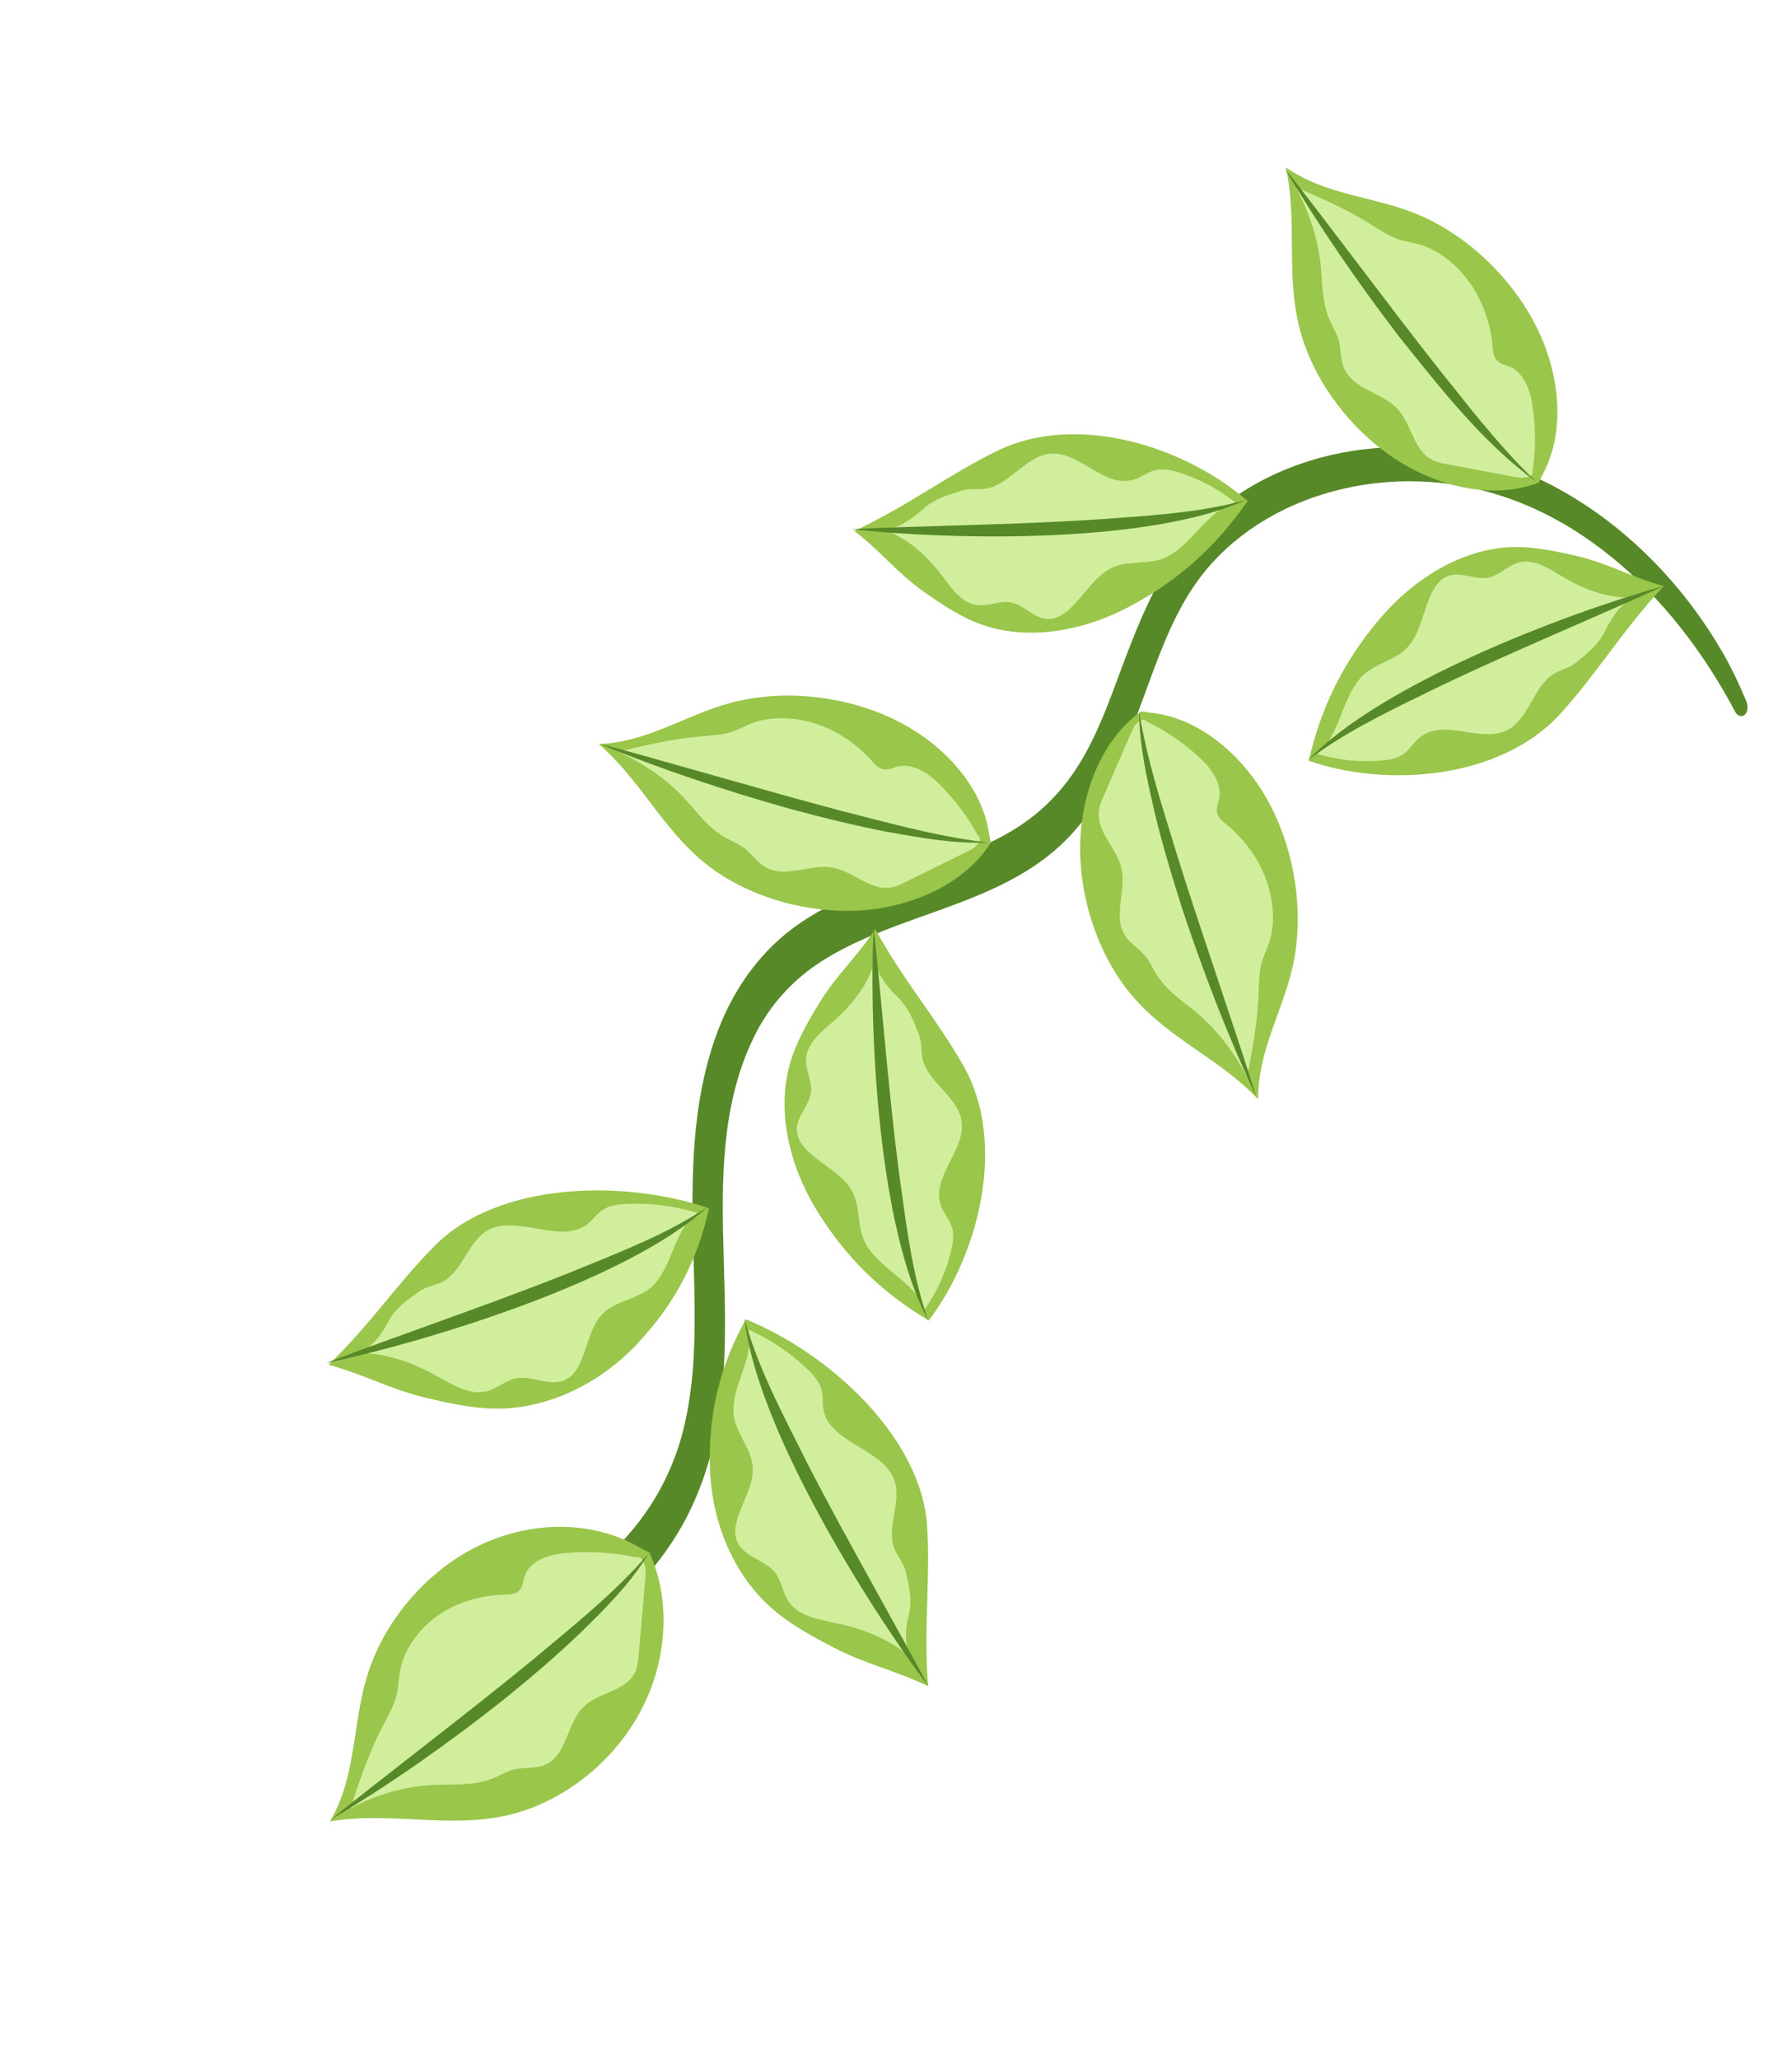 <?xml version="1.0" encoding="UTF-8"?> <svg xmlns="http://www.w3.org/2000/svg" width="397" height="456" viewBox="0 0 397 456" fill="none"> <path d="M384.436 157.712C370.848 131.904 347.429 108.985 316.998 106.773C304.218 105.841 290.868 108.693 279.868 115.404C274.52 118.66 269.784 122.78 265.978 127.776C261.327 133.895 258.332 141.023 255.651 148.17C250.261 162.54 245.765 177.937 233.722 188.324C223.693 196.973 210.478 200.567 198.351 205.147C192.336 207.419 186.357 209.973 181.01 213.595C175.281 217.477 170.594 222.713 167.44 228.882C160.303 242.839 159.856 258.653 160.206 273.897C160.557 289.142 161.596 304.94 157.997 320.025C156.162 327.719 153.227 334.995 148.864 341.621C144.636 348.037 138.977 354.308 132.345 358.262C129.134 360.171 125.729 361.757 122.254 363.141C120.603 363.794 119.21 361.207 118.89 360.077C118.495 358.672 118.358 355.978 119.958 355.148C123.459 353.325 126.714 351.152 129.759 348.644C132.804 346.136 135.573 343.904 138.138 341.13C143.314 335.532 147.28 329.038 149.831 321.858C152.208 315.178 153.3 307.493 153.666 300.743C154.086 292.998 153.83 285.248 153.609 277.5C153.137 261.194 153.093 244.46 158.817 228.914C161.622 221.289 165.946 214.317 171.893 208.754C176.66 204.291 182.369 201.053 188.321 198.455C200.377 193.191 213.65 190.566 224.923 183.565C230.989 179.802 235.743 174.789 239.43 168.676C243.39 162.108 245.957 154.739 248.63 147.585C251.304 140.432 254.339 132.663 258.552 125.849C262.136 120.051 266.848 114.997 272.336 110.958C283.007 103.112 296.425 99.178 309.565 99.046C340.215 98.742 366.923 118.938 381.75 144.732C383.715 148.156 385.379 151.743 386.899 155.384C387.261 156.237 387.305 157.643 386.546 158.309C385.84 158.932 384.874 158.524 384.454 157.737L384.436 157.712Z" fill="#578928"></path> <path fill-rule="evenodd" clip-rule="evenodd" d="M341.728 105.142C346.511 96.423 346.048 83.968 340.539 72.712C335.022 61.45 324.594 51.658 313.37 47.209C309.817 45.802 306.181 44.886 302.558 43.975C296.476 42.444 290.432 40.922 284.878 37.094C286.128 42.886 286.166 48.515 286.204 54.135C286.247 60.49 286.29 66.835 288.084 73.396C291.136 84.551 299.418 95.542 309.689 102.049C319.951 108.552 331.934 110.406 340.919 106.878L341.728 105.142ZM220.752 99.945C238.374 91.225 262.461 98.816 276.396 110.984C269.352 121.15 261.112 128.502 250.487 134.218C239.858 139.942 227.503 141.977 217.31 138.285C212.716 136.628 208.68 133.892 204.735 131.126C201.56 128.907 199.044 126.48 196.509 124.035C194.267 121.874 192.012 119.699 189.276 117.642C195.712 114.574 201.083 111.311 206.353 108.111L206.353 108.111C211.01 105.282 215.588 102.501 220.752 99.945ZM254.756 157.853C264.589 158.752 274.552 166.114 280.705 177.034C286.857 187.953 289.042 202.157 286.4 214.022C285.563 217.779 284.275 221.33 282.992 224.867C280.837 230.807 278.695 236.71 278.724 243.493C274.672 239.201 270.074 236.012 265.481 232.827L265.481 232.827C260.289 229.226 255.104 225.631 250.727 220.454C243.279 211.647 238.908 198.567 239.323 186.339C239.745 174.117 244.934 163.073 252.875 157.545L254.756 157.853ZM198.787 159.694C209.963 165.343 217.77 174.966 219.128 184.781L219.498 186.663C214.366 194.867 203.606 200.594 191.453 201.593C179.305 202.585 166.053 198.819 156.935 191.78C151.579 187.644 147.757 182.624 143.929 177.595C140.539 173.142 137.144 168.682 132.673 164.824C139.431 164.533 145.205 162.11 151.015 159.671L151.015 159.671L151.015 159.671L151.016 159.671L151.016 159.671C154.481 158.217 157.959 156.757 161.665 155.741C173.365 152.53 187.62 154.05 198.787 159.694ZM205.751 292.501C217.019 277.621 223.115 252.932 213.383 235.965C210.54 231.007 207.507 226.649 204.421 222.216C200.911 217.174 197.334 212.036 193.893 205.808C192.016 208.696 189.993 211.114 187.983 213.517C185.701 216.246 183.435 218.955 181.418 222.31C178.908 226.474 176.432 230.721 175.055 235.445C171.991 245.933 174.77 258.143 181.094 268.337C187.425 278.536 195.23 286.218 205.756 292.494L205.751 292.501ZM157.065 267.629C137.736 261.047 110.259 262 96.484 275.769C92.462 279.79 89.12 283.826 85.721 287.93C81.849 292.605 77.904 297.368 72.797 302.3C76.442 303.286 79.658 304.536 82.854 305.779C86.477 307.187 90.073 308.585 94.239 309.576C99.42 310.811 104.661 311.993 109.992 312.017C121.836 312.057 133.299 306.142 141.407 297.416C149.516 288.689 154.512 279.251 157.073 267.634L157.065 267.629ZM141.871 342.867C131.793 336.882 118.169 336.639 106.375 342.229C94.582 347.819 84.925 359.103 81.219 371.622C80.046 375.584 79.422 379.67 78.801 383.74C77.757 390.578 76.72 397.371 73.096 403.459C79.334 402.386 85.52 402.689 91.698 402.992C98.666 403.334 105.624 403.675 112.632 402.039C124.561 399.248 135.77 390.486 141.837 379.188C147.903 367.89 148.685 354.356 143.87 343.904L141.871 342.867ZM205.394 338.024C204.158 318.644 184.126 299.932 165.223 292.226L165.231 292.232C159.452 302.638 156.954 313.018 157.268 324.887C157.582 336.756 162.278 348.724 171.21 356.443C175.228 359.919 179.96 362.461 184.672 364.93C188.464 366.913 192.098 368.217 195.761 369.531C198.983 370.688 202.227 371.852 205.619 373.493C205.049 366.449 205.24 360.291 205.429 354.249L205.429 354.248C205.594 348.927 205.757 343.695 205.394 338.024ZM345.841 157.936C332.671 172.587 307.42 174.571 289.934 168.518C292.713 156.49 297.66 146.605 305.43 137.348C313.2 128.091 323.944 121.589 334.812 121.192C339.703 121.013 344.471 122.04 349.179 123.119C352.976 123.985 356.229 125.293 359.507 126.611C362.385 127.768 365.282 128.932 368.582 129.812C363.708 135.066 359.907 140.104 356.177 145.05C352.903 149.39 349.684 153.658 345.841 157.936Z" fill="#9AC64B"></path> <path fill-rule="evenodd" clip-rule="evenodd" d="M339.214 105.904C339.265 105.652 339.314 105.4 339.36 105.147C339.588 104.872 339.682 104.502 339.576 104.018L339.374 105.07C340.247 100.25 340.29 95.063 339.499 89.753C339.029 86.567 337.632 82.566 334.514 81.238C334.229 81.118 333.934 81.021 333.64 80.925C332.928 80.692 332.22 80.46 331.668 79.889C330.873 79.074 330.778 77.942 330.694 76.944L330.694 76.938C330.324 72.423 328.91 67.612 326.103 63.352C323.297 59.092 318.984 55.445 314.481 54.156C313.802 53.963 313.127 53.822 312.452 53.681L312.452 53.681C311.554 53.493 310.658 53.305 309.758 52.996C307.914 52.369 306.152 51.253 304.403 50.145C304.019 49.902 303.636 49.66 303.253 49.422C298.019 46.188 292.521 43.814 287.055 41.462C290.078 47.05 291.992 53 292.585 58.717C292.686 59.688 292.751 60.662 292.817 61.637L292.817 61.637C293.026 64.748 293.236 67.872 294.608 70.973C294.827 71.467 295.074 71.957 295.321 72.447C295.766 73.327 296.21 74.208 296.491 75.115C296.791 76.078 296.9 77.047 297.008 78.012C297.163 79.397 297.317 80.774 298.036 82.11C299.314 84.494 301.729 85.728 304.198 86.989C306.158 87.99 308.152 89.008 309.639 90.633C310.953 92.066 311.776 93.872 312.585 95.648C313.655 97.996 314.702 100.293 316.829 101.611C318.003 102.34 319.288 102.594 320.52 102.823C323.082 103.304 325.645 103.784 328.209 104.263L328.216 104.264C330.782 104.744 333.348 105.223 335.913 105.705C337.177 105.941 338.747 105.883 339.359 105.148L339.214 105.904ZM260.916 104.584C265.523 105.957 269.834 108.239 273.632 111.301L273.618 111.304C270.394 112.206 267.874 114.869 265.324 117.565C263.212 119.797 261.079 122.052 258.507 123.348C256.507 124.355 254.391 124.487 252.28 124.619C250.055 124.758 247.834 124.896 245.759 126.059C243.669 127.228 241.898 129.329 240.163 131.387C237.726 134.278 235.36 137.084 232.28 137.109C230.563 137.118 229.134 136.184 227.696 135.245C226.46 134.437 225.218 133.626 223.782 133.407C222.586 133.222 221.336 133.465 220.083 133.71C218.968 133.927 217.851 134.145 216.769 134.062C213.433 133.806 211.244 130.902 209.101 128.059C208.547 127.325 207.997 126.595 207.43 125.915C204.192 122.027 199.491 118.076 194.654 117.16C194.537 117.142 194.42 117.122 194.302 117.098C194.419 117.117 194.537 117.137 194.654 117.16C198.117 117.672 201.416 115.502 204.491 112.746C206.917 110.578 209.895 109.657 212.755 108.773L213.139 108.654C214.16 108.341 215.179 108.345 216.199 108.348C216.999 108.352 217.799 108.355 218.602 108.205C220.986 107.774 223.116 106.098 225.253 104.416C227.261 102.836 229.275 101.251 231.509 100.693C235.055 99.808 238.197 101.678 241.315 103.533C244.645 105.514 247.946 107.479 251.681 106.055C252.274 105.83 252.849 105.523 253.424 105.217L253.424 105.217C254.103 104.855 254.782 104.494 255.485 104.267C257.34 103.675 259.185 104.064 260.916 104.584ZM252.411 159.109C252.634 159.202 252.855 159.298 253.077 159.395L252.411 159.109ZM253.128 159.418L253.077 159.395L253.129 159.418C253.484 159.383 253.842 159.512 254.184 159.87L253.129 159.418L253.128 159.418ZM253.128 159.418C252.175 159.511 251.248 160.786 250.731 161.975C249.69 164.378 248.646 166.781 247.602 169.185C246.558 171.588 245.514 173.992 244.474 176.395L244.472 176.399C243.978 177.555 243.463 178.756 243.402 180.145C243.295 182.654 244.603 184.813 245.939 187.019C246.95 188.689 247.978 190.385 248.423 192.282C248.929 194.427 248.651 196.655 248.377 198.846C248.032 201.604 247.694 204.303 248.94 206.703C249.633 208.048 250.678 208.946 251.733 209.852C252.468 210.483 253.207 211.118 253.834 211.909C254.425 212.65 254.902 213.516 255.381 214.383C255.644 214.86 255.907 215.338 256.19 215.794C257.978 218.679 260.437 220.606 262.889 222.528C263.653 223.127 264.417 223.725 265.159 224.352C269.534 228.043 273.368 232.975 276.277 238.624C277.403 232.76 278.535 226.854 278.796 220.689C278.812 220.281 278.825 219.87 278.838 219.459C278.906 217.337 278.974 215.198 279.5 213.272C279.749 212.36 280.095 211.516 280.442 210.671C280.707 210.026 280.973 209.379 281.195 208.701C282.658 204.226 282.075 198.597 280.131 193.873C278.188 189.149 275.015 185.278 271.504 182.44C270.735 181.819 269.851 181.093 269.623 179.982C269.459 179.203 269.666 178.485 269.874 177.763C269.96 177.462 270.047 177.16 270.107 176.853C270.762 173.515 268.242 170.115 265.886 167.934C261.934 164.282 257.613 161.398 253.128 159.418ZM217.095 185.982C217.205 186.203 217.313 186.425 217.418 186.648L217.097 185.963L217.095 185.982ZM217.095 185.982C214.911 181.58 211.818 177.376 207.983 173.58C205.695 171.317 202.18 168.97 198.888 169.777C198.581 169.852 198.28 169.954 197.981 170.056C197.276 170.296 196.574 170.535 195.795 170.417C194.668 170.238 193.915 169.393 193.255 168.648C190.255 165.264 186.243 162.274 181.444 160.555C176.638 158.831 171 158.51 166.605 160.19C165.935 160.444 165.297 160.744 164.659 161.043L164.659 161.043C163.837 161.429 163.015 161.814 162.127 162.104C160.271 162.705 158.202 162.874 156.141 163.043C155.681 163.08 155.221 163.118 154.764 163.16C148.63 163.714 142.788 165.119 136.995 166.523C142.774 169.164 147.865 172.769 151.751 176.975C152.414 177.69 153.05 178.428 153.687 179.166L153.687 179.166L153.687 179.166L153.687 179.167L153.688 179.167C155.719 181.523 157.757 183.887 160.715 185.54C161.19 185.806 161.685 186.051 162.181 186.295L162.181 186.295L162.181 186.295L162.182 186.296L162.182 186.296L162.182 186.296L162.182 186.296C163.063 186.731 163.942 187.165 164.703 187.714C165.521 188.302 166.19 189.011 166.855 189.717C167.808 190.729 168.755 191.734 170.127 192.363C172.582 193.5 175.26 193.034 177.999 192.558C180.169 192.18 182.378 191.796 184.543 192.197C186.458 192.552 188.201 193.5 189.915 194.432C192.178 195.663 194.391 196.867 196.886 196.643C198.262 196.515 199.445 195.946 200.575 195.386C202.922 194.231 205.267 193.074 207.612 191.917C209.962 190.758 212.311 189.6 214.663 188.442C215.801 187.88 217.004 186.919 217.095 185.982ZM216.597 184.897C216.984 185.231 217.127 185.595 217.097 185.963L216.597 184.897ZM204.884 289.998C207.696 285.986 209.684 281.514 210.762 276.804C211.166 275.042 211.432 273.16 210.727 271.361C210.456 270.678 210.056 270.03 209.655 269.381L209.655 269.38L209.655 269.38L209.655 269.38C209.311 268.824 208.967 268.266 208.704 267.686C207.049 264.055 208.793 260.614 210.552 257.144C212.2 253.893 213.86 250.616 212.753 247.133C212.054 244.938 210.344 243.038 208.638 241.143C206.828 239.132 205.022 237.125 204.434 234.776C204.236 233.985 204.188 233.188 204.14 232.393L204.14 232.392C204.078 231.37 204.016 230.351 203.637 229.351L203.485 228.953C202.423 226.166 201.317 223.263 199.004 221.002C196.063 218.133 193.693 214.996 193.979 211.505C193.371 216.408 189.742 221.384 186.083 224.896C185.442 225.512 184.749 226.115 184.053 226.722C181.361 229.068 178.612 231.464 178.569 234.814C178.557 235.902 178.845 237.003 179.132 238.101C179.455 239.334 179.777 240.564 179.673 241.771C179.549 243.221 178.82 244.521 178.096 245.815C177.251 247.321 176.412 248.82 176.535 250.539C176.754 253.609 179.701 255.77 182.735 257.997C184.898 259.583 187.106 261.203 188.403 263.208C189.696 265.201 189.975 267.411 190.254 269.625C190.519 271.726 190.785 273.831 191.917 275.758C193.372 278.237 195.755 280.206 198.114 282.157C200.963 284.511 203.778 286.837 204.884 289.998ZM193.979 211.505C193.987 211.441 193.994 211.376 194.001 211.312C194.007 211.253 194.013 211.194 194.019 211.135C194.002 211.259 193.989 211.382 193.979 211.505ZM154.52 268.674C149.369 267.108 144.055 266.426 138.839 266.672C136.883 266.758 134.859 267.008 133.28 268.158C132.679 268.593 132.163 269.143 131.646 269.695C131.205 270.166 130.763 270.637 130.266 271.04C127.165 273.568 122.999 272.847 118.796 272.12C114.856 271.438 110.885 270.751 107.727 272.728C105.736 273.973 104.423 276.089 103.115 278.199C101.726 280.438 100.341 282.67 98.154 283.848C97.424 284.243 96.629 284.501 95.835 284.759C94.807 285.092 93.782 285.425 92.899 286.053L92.641 286.236C90.145 287.996 87.54 289.834 86.069 292.643C84.216 296.174 81.884 299.249 78.192 299.91C83.435 299.174 89.886 301.255 94.835 303.761C95.695 304.196 96.562 304.683 97.434 305.172C100.841 307.082 104.32 309.032 107.772 308.176C108.894 307.898 109.914 307.332 110.932 306.766C112.071 306.133 113.209 305.501 114.484 305.278C116.02 305.004 117.626 305.344 119.223 305.683C121.073 306.075 122.912 306.465 124.618 305.895C127.686 304.865 128.809 301.512 129.965 298.058C130.787 295.602 131.627 293.096 133.195 291.337C134.757 289.589 136.917 288.735 139.082 287.879C141.133 287.068 143.187 286.256 144.741 284.681C146.744 282.648 147.879 279.878 149.001 277.136C150.355 273.83 151.692 270.565 154.515 268.682L154.52 268.674ZM78.192 299.91C78.121 299.92 78.05 299.931 77.98 299.942C77.923 299.951 77.866 299.96 77.809 299.97C77.897 299.958 77.983 299.945 78.069 299.931C78.11 299.925 78.151 299.918 78.192 299.91ZM142.842 345.425C142.577 345.355 142.311 345.288 142.044 345.222C142.894 345.985 143.122 347.748 143 349.157C142.753 352.046 142.505 354.934 142.257 357.822C142.008 360.71 141.76 363.598 141.514 366.487C141.39 367.882 141.261 369.319 140.589 370.611C139.373 372.945 136.957 373.985 134.488 375.048C132.622 375.851 130.725 376.667 129.292 378.065C127.668 379.651 126.765 381.851 125.878 384.013C124.759 386.739 123.666 389.404 121.182 390.705C119.796 391.426 118.302 391.511 116.798 391.596C115.743 391.656 114.684 391.716 113.653 391.997C112.704 392.258 111.792 392.702 110.88 393.146C110.358 393.4 109.835 393.654 109.306 393.874C106.04 395.232 102.632 395.266 99.236 395.301C98.167 395.311 97.1 395.322 96.038 395.374C89.812 395.675 83.477 397.452 77.657 400.53L77.661 400.516C79.653 394.454 81.655 388.363 84.647 382.626C84.871 382.191 85.103 381.757 85.334 381.322C86.351 379.412 87.373 377.495 87.861 375.453C88.099 374.458 88.205 373.454 88.31 372.449L88.31 372.449C88.391 371.684 88.471 370.92 88.61 370.159C89.534 365.118 93.073 360.452 97.454 357.541C101.84 354.622 106.979 353.334 111.906 353.216C112.99 353.189 114.229 353.14 115.041 352.299C115.604 351.708 115.781 350.921 115.958 350.129C116.033 349.797 116.107 349.465 116.21 349.146C117.333 345.69 121.584 344.367 125.034 344.036C130.836 343.476 136.607 343.888 142.044 345.222L142.031 345.21L140.74 344.868C141.274 344.779 141.699 344.919 142.031 345.21L142.842 345.425ZM178.843 303.243C175.08 299.629 170.636 296.654 165.725 294.444L165.733 294.45C166.609 297.718 165.458 301.054 164.292 304.432C163.326 307.232 162.35 310.061 162.512 312.903C162.633 315.113 163.643 317.075 164.651 319.034C165.712 321.096 166.771 323.155 166.792 325.496C166.813 327.848 165.789 330.287 164.786 332.677C163.377 336.032 162.009 339.291 163.632 342.076C164.538 343.627 166.18 344.544 167.832 345.466C169.255 346.26 170.685 347.058 171.66 348.269C172.473 349.28 172.913 350.506 173.353 351.733L173.354 351.733C173.746 352.827 174.139 353.921 174.796 354.864C176.823 357.771 180.721 358.588 184.538 359.389C185.523 359.596 186.504 359.801 187.445 360.042C192.828 361.419 199.051 364.079 202.506 368.08C200.175 365.162 200.45 361.316 201.39 357.442C202.129 354.4 201.405 351.356 200.709 348.431C200.674 348.285 200.64 348.139 200.605 347.993C200.35 346.949 199.801 346.028 199.25 345.106C198.822 344.387 198.392 343.667 198.1 342.886C197.235 340.56 197.668 337.967 198.103 335.367C198.513 332.92 198.923 330.467 198.251 328.228C197.181 324.676 193.743 322.586 190.332 320.512C186.689 318.297 183.076 316.1 182.41 312.161C182.305 311.538 182.284 310.897 182.263 310.257C182.238 309.5 182.213 308.743 182.049 308.018C181.608 306.11 180.257 304.598 178.843 303.243ZM202.758 368.38C202.67 368.281 202.586 368.181 202.506 368.08C202.591 368.179 202.675 368.279 202.758 368.38ZM306.14 168.452C301.345 168.899 296.489 168.397 291.825 166.972C294.484 164.931 295.834 161.529 297.202 158.085C298.336 155.227 299.483 152.34 301.398 150.175C302.881 148.497 304.798 147.587 306.711 146.679C308.728 145.721 310.743 144.765 312.246 142.911C313.75 141.049 314.616 138.443 315.464 135.889C316.657 132.299 317.815 128.812 320.665 127.644C322.257 126.989 323.934 127.323 325.621 127.658C327.067 127.946 328.522 128.236 329.938 127.904C331.121 127.628 332.191 126.934 333.262 126.24C334.218 125.621 335.175 125.001 336.214 124.676C339.414 123.667 342.527 125.54 345.578 127.375C346.364 127.848 347.146 128.319 347.925 128.737C352.376 131.136 358.212 133.038 363.05 132.086C363.167 132.058 363.286 132.032 363.406 132.01C363.288 132.037 363.169 132.062 363.05 132.086C359.644 132.903 357.382 136.151 355.551 139.844C354.096 142.772 351.652 144.745 349.304 146.64C349.212 146.714 349.121 146.788 349.03 146.862C348.198 147.539 347.244 147.918 346.289 148.297C345.551 148.59 344.812 148.883 344.128 149.314C342.078 150.606 340.722 152.951 339.363 155.303C338.082 157.52 336.797 159.742 334.925 161.093C331.956 163.237 328.337 162.677 324.747 162.122C320.916 161.529 317.118 160.942 314.176 163.648C313.709 164.078 313.288 164.575 312.868 165.071C312.369 165.66 311.871 166.247 311.298 166.72C309.803 167.952 307.939 168.291 306.14 168.452Z" fill="#D1EE9D"></path> <path fill-rule="evenodd" clip-rule="evenodd" d="M340.475 106.838L340.42 106.786C329.102 98.515 320.208 87.388 311.487 76.477C310.929 75.779 310.371 75.081 309.813 74.385C300.776 62.535 292.285 50.258 284.688 37.421C286.743 39.947 288.716 42.524 290.687 45.097L290.687 45.097C290.978 45.476 291.268 45.855 291.559 46.234C293.949 49.358 296.708 52.992 299.612 56.817L299.612 56.818C306.071 65.327 313.242 74.774 318.656 81.619C319.567 82.756 320.475 83.896 321.384 85.037C327.389 92.578 333.414 100.144 340.42 106.786L340.48 106.83L340.475 106.838ZM276.012 110.765L276.063 110.751L276.055 110.745L276.012 110.765ZM276.012 110.765C266.579 113.353 256.782 114.065 247.049 114.772L247.049 114.772C245.878 114.857 244.708 114.942 243.54 115.03C232.354 115.771 220.767 116.122 209.371 116.469C206.128 116.567 202.9 116.665 199.701 116.771L198.632 116.807L198.632 116.807L198.631 116.807C195.321 116.915 192.009 117.024 188.693 117.234C212.06 119.733 254.718 120.369 276.012 110.765ZM252.35 157.541C252.388 164.999 254.063 172.358 255.711 179.6L255.732 179.695C257.478 186.973 259.622 194.13 261.896 201.238C266.6 215.397 271.956 229.343 278.278 242.862C277.261 239.455 276.151 236.089 275.043 232.73L275.043 232.73L275.043 232.729L274.872 232.211C273.591 228.321 272.078 223.797 270.488 219.045L270.482 219.026L270.482 219.025L270.481 219.023L270.48 219.021L270.48 219.021L270.479 219.017C267.137 209.025 263.46 198.034 260.903 189.833C260.466 188.401 260.024 186.97 259.583 185.538L259.582 185.537L259.582 185.536L259.581 185.533L259.581 185.533C256.737 176.32 253.886 167.081 252.35 157.541ZM218.936 186.625L218.985 186.631L218.99 186.623L218.936 186.625ZM218.936 186.625C209.363 185.536 200.028 183.123 190.717 180.717C189.269 180.342 187.821 179.968 186.373 179.599C178.101 177.437 166.985 174.284 156.879 171.418L156.872 171.416L156.849 171.409L156.842 171.407L156.823 171.402C151.992 170.032 147.394 168.728 143.45 167.63L142.394 167.336C139.161 166.436 135.924 165.534 132.663 164.721C146.44 170.408 160.605 175.109 174.957 179.141C182.151 181.082 189.404 182.888 196.732 184.288C204.041 185.601 211.476 186.934 218.936 186.625ZM205.584 292.384C202.384 283.13 201.042 273.369 199.71 263.681C199.55 262.518 199.39 261.357 199.227 260.198C197.763 249.03 196.666 237.431 195.588 226.025L195.588 226.025L195.588 226.025C195.286 222.835 194.986 219.66 194.68 216.514L194.624 215.938C194.291 212.475 193.959 209.017 193.507 205.548C192.521 229.095 194.628 271.819 205.584 292.384ZM156.704 267.376C148.476 272.856 139.243 276.6 130.094 280.31C128.679 280.884 127.265 281.457 125.858 282.035C115.338 286.22 104.336 290.188 93.496 294.097C89.976 295.367 86.472 296.631 83.008 297.893L81.952 298.278C78.718 299.456 75.475 300.637 72.268 301.93C95.835 296.872 139.136 283.493 156.712 267.382L156.704 267.376ZM143.723 344.05C137.203 351.674 129.467 358.113 121.768 364.52C120.658 365.444 119.55 366.366 118.446 367.292C110.029 374.226 101.161 381.14 92.401 387.97L92.4 387.97C89.055 390.578 85.725 393.175 82.442 395.755L81.868 396.205C79.044 398.419 76.217 400.636 73.45 402.957C86.656 395.101 99.23 386.227 111.293 376.712C117.27 371.875 123.148 366.91 128.706 361.568C134.175 356.186 139.759 350.674 143.723 344.05ZM164.942 292.074L164.937 292.026L164.931 292.034L164.942 292.074ZM164.942 292.074C167.531 315.703 191.223 354.19 205.619 373.493C203.942 370.185 202.153 366.942 200.368 363.706L200.368 363.706L200.368 363.706L200.367 363.705L200.367 363.704L200.203 363.407C198.366 360.061 196.5 356.69 194.625 353.306L194.625 353.305C189.114 343.355 183.535 333.28 178.445 323.326C177.753 321.934 177.053 320.542 176.352 319.148C171.946 310.388 167.5 301.55 164.942 292.074ZM315.246 153.836C306.445 158.13 297.58 162.455 289.759 168.395L289.765 168.387C305.989 151.516 345.873 136.2 368.564 129.787C365.434 131.286 362.266 132.674 359.102 134.061C358.903 134.149 358.703 134.236 358.504 134.324C355.523 135.637 352.511 136.954 349.484 138.277C339.068 142.83 328.479 147.458 318.398 152.294C317.349 152.809 316.298 153.322 315.246 153.836Z" fill="#578928"></path> </svg> 